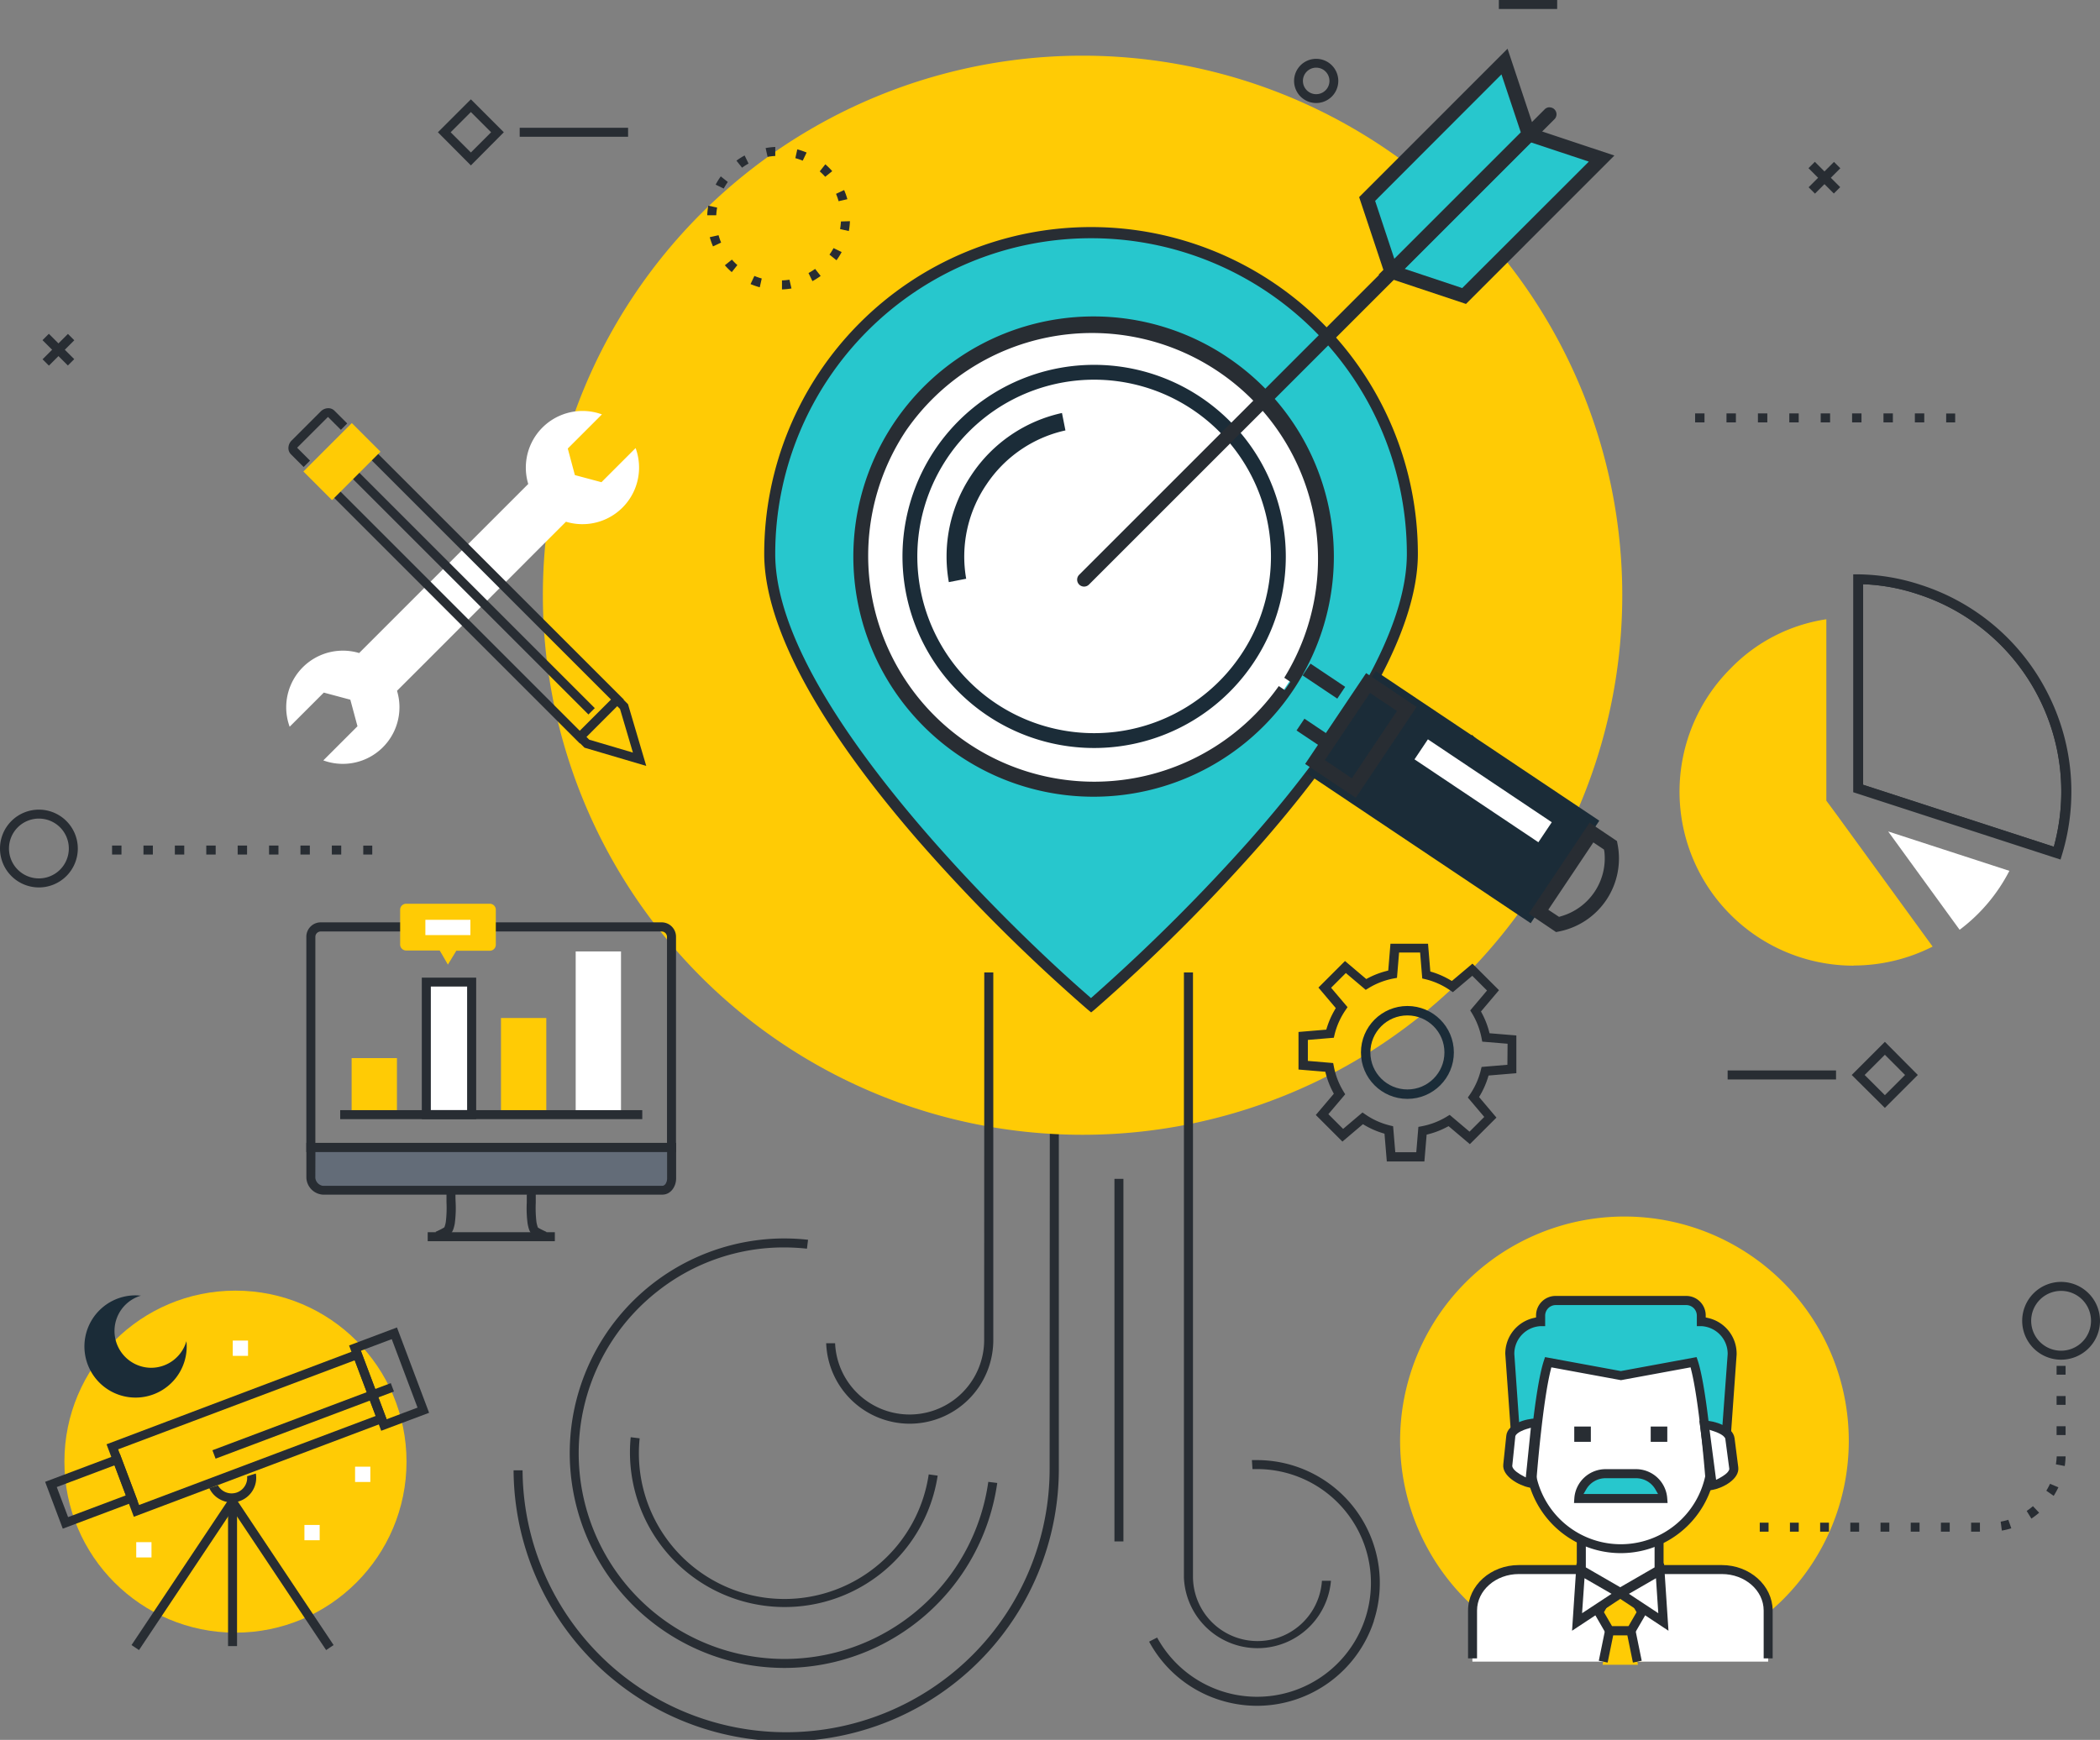 <svg xmlns="http://www.w3.org/2000/svg" viewBox="0 0 570 472.38"><rect x="0" y="0" width="570" height="472.38" fill="#808080" stroke="none"/><defs><style>.cls-1{fill:#fff}.cls-6{fill:none}.cls-5{fill:#282d33}.cls-4{fill:#ffcb05}.cls-7{fill:#1b2c38}.cls-10{fill:#27c7cd}</style></defs><g id="Layer_4" data-name="Layer 4"><path class="cls-1" d="M720.25 303.61l32.9 10.7a46.65 46.65 0 01-13.5 16z" transform="translate(-207.75 -77.87)"></path><path d="M553.91 189.05a56.61 56.61 0 00-33.17-28.33 53.32 53.32 0 00-14.34-2.71l-1.33-.06v55.57l52.85 17.18.34-1.3a56.82 56.82 0 00-4.35-40.35z" stroke-width="1.27" stroke-miterlimit="10" stroke="#282d33" fill="none"></path><path d="M555.19 188.41a58.07 58.07 0 00-34-29 55.41 55.41 0 00-16.81-2.84h-.73v58.06l55.22 17.94.21-.7a58.18 58.18 0 00-3.89-43.46zm3.07 41l-.34 1.3-52.85-17.18v-55.58l1.33.06a53.32 53.32 0 0114.34 2.71 57 57 0 0137.51 68.68z" fill="#282d33" stroke-width="1.27" stroke-miterlimit="10" stroke="#282d33"></path><path class="cls-4" d="M710.86 340.05a47.25 47.25 0 01-33.39-80.67 45.55 45.55 0 0126-13.38v49.26l2.67 3.61 26.18 36a47.44 47.44 0 01-21.48 5.14z" transform="translate(-207.75 -77.87)"></path><path class="cls-5" d="M492.65 476.22a71.53 71.53 0 01-143.06.85h-2.44a74 74 0 00148-.85v-93.85h-2.45z" transform="translate(-207.75 -77.87)"></path><path class="cls-4" d="M605.18 135.9a146.49 146.49 0 11-207.18 0 146.49 146.49 0 01207.18 0z" transform="translate(-207.75 -77.87)"></path><path class="cls-5" d="M306.35 309.88h2.44v-2.42h-2.44z" transform="translate(-207.75 -77.87)"></path><path class="cls-5" d="M30.42 229.57h2.55v2.44h-2.55zm8.52 0h2.55v2.44h-2.55zm8.52 0h2.55v2.44h-2.55zm8.53 0h2.55v2.44h-2.55zm34.08 0h2.55v2.44h-2.55zm-25.56 0h2.55v2.44h-2.55zm17.04 0h2.55v2.44h-2.55zm-8.52 0h2.55v2.44h-2.55z"></path><path class="cls-4" d="M691.73 426a60.89 60.89 0 010 86.11c-22.65 22.64-63.48 22.64-86.12 0A60.89 60.89 0 11691.73 426z" transform="translate(-207.75 -77.87)"></path><path class="cls-5" d="M474.88 441.72a20.24 20.24 0 01-40.46.85H432a22.7 22.7 0 0022.68 21.84 22.72 22.72 0 0022.68-22.69V341.9h-2.45z" transform="translate(-207.75 -77.87)"></path><path class="cls-5" d="M476 480.2a55.86 55.86 0 11-89.6-51.88 55.19 55.19 0 0134.16-11.77 59.07 59.07 0 016.22.34l.3-2.42a59.54 59.54 0 00-6.53-.36 58.31 58.31 0 00-57.71 51.06 58.37 58.37 0 0050.6 65.1 59.28 59.28 0 007.28.45 58.39 58.39 0 0057.71-50.22z" transform="translate(-207.75 -77.87)"></path><path class="cls-5" d="M459.83 478.17A39.6 39.6 0 01420.72 512a40.65 40.65 0 01-4.93-.3 39.56 39.56 0 01-34.42-43.32l-2.43-.3a42 42 0 0083.32 10.43zm106.73 28.88a17.52 17.52 0 01-35-.85V341.9h-2.46v164.3a20 20 0 0039.91.85z" transform="translate(-207.75 -77.87)"></path><path class="cls-5" d="M302.49 320.06h2.44v98.44h-2.44z"></path><path class="cls-5" d="M580.66 517.89a33.36 33.36 0 00-31.73-43.6h-1.38l.16 2.44h1.22a30.91 30.91 0 11-27.1 45.74l-2.18 1.11a33.1 33.1 0 0019 15.79A33.49 33.49 0 00549 541a33.41 33.41 0 0031.69-23.11z" transform="translate(-207.75 -77.87)"></path><path class="cls-5" transform="rotate(-45.01 505.07 337.93)" d="M701.74 121.26h2.44v9.73h-2.44z"></path><path class="cls-5" transform="rotate(-45 505.097 337.982)" d="M698.1 124.91h9.74v2.44h-9.74z"></path><path class="cls-5" transform="rotate(-45.01 25.73 384.598)" d="M222.38 167.95h2.44v9.73h-2.44z"></path><path class="cls-5" transform="rotate(-45 25.756 384.671)" d="M218.74 171.6h9.74v2.44h-9.74z"></path><circle class="cls-4" cx="63.91" cy="396.84" r="46.43"></circle><path class="cls-5" d="M88.52 448l2.03-1.36-26.16-39.22h-2.54L35.7 446.64l2.03 1.36 25.4-38.08L88.52 448z"></path><path class="cls-5" d="M61.9 409.52h2.44v37.4H61.9z"></path><path class="cls-5" d="M276.53 482.19a6.61 6.61 0 00.66-4.25l-2.37.74a4.13 4.13 0 01-.46 2.38 4.2 4.2 0 01-2.48 2.08 4.54 4.54 0 01-1.27.19 4.24 4.24 0 01-3.69-2.17l-2.36.74a6.63 6.63 0 003 3.11 6.54 6.54 0 003.08.77 6.84 6.84 0 002-.31 6.68 6.68 0 003.89-3.28z" transform="translate(-207.75 -77.87)"></path><path class="cls-6" transform="rotate(-20.63 -43.093 998.567)" d="M240.46 458.77h68.63v16.15h-68.63z"></path><path class="cls-5" d="M312.89 463.73L305.48 444l-68.81 26 7.41 19.68zm-8.84-16.54l5.69 15.11-64.23 24.18-5.69-15.11z" transform="translate(-207.75 -77.87)"></path><path class="cls-6" transform="rotate(-20.63 -4.44 984.088)" d="M308.89 442.38h8.97v19.86h-8.97z"></path><path class="cls-5" d="M324.22 461.45l-8.72-23.17-13 4.89 8.72 23.16zm-10.14-20l7 18.59-8.39 3.16-7-18.59z" transform="translate(-207.75 -77.87)"></path><path class="cls-6" transform="rotate(-20.63 -85.302 1014.499)" d="M224.16 478.38h16.75v8.71h-16.75z"></path><path class="cls-5" d="M245.06 485.29l-4.79-12.73-20.27 7.63 4.79 12.72zm-6.22-9.58l3.07 8.16-15.68 5.9-3.07-8.16z" transform="translate(-207.75 -77.87)"></path><path class="cls-1" d="M265 473.07l50-18.83z" transform="translate(-207.75 -77.87)"></path><path class="cls-5" transform="rotate(-20.63 -27.767 995.452)" d="M264.18 462.43h51.73v2.44h-51.73z"></path><path class="cls-1" d="M63.18 363.97h4.14v4.15h-4.14zm33.2 34.24h4.14v4.15h-4.14zm-13.75 15.82h4.14v4.15h-4.14zm-45.65 4.67h4.14v4.15h-4.14z"></path><path class="cls-7" d="M248.74 449.23a10 10 0 01-2.71-19.6c-.47 0-.95-.07-1.44-.07A13.88 13.88 0 10258.35 442a10 10 0 01-9.61 7.23z" transform="translate(-207.75 -77.87)"></path><path class="cls-1" d="M305.27 255.13l7.93-7.93 30-30 7.93-7.93a15.38 15.38 0 0120-18.89l-9.27 9.27 1.93 7.21 7.21 1.93 9.27-9.27a15.37 15.37 0 01-18.9 20l-7.93 7.93-30 30.05-7.93 7.92a15.37 15.37 0 01-20 18.9l9.27-9.27-1.94-7.21-7.2-1.93-9.27 9.27a15.38 15.38 0 0118.89-20z" transform="translate(-207.75 -77.87)"></path><path class="cls-5" d="M175.41 207.95l-4.95-16.76-1.38-1.38-1.73 1.73.94.94 3.5 11.85-11.85-3.5-.94-.94-1.73 1.73 1.38 1.38 16.76 4.95z"></path><path class="cls-6" transform="rotate(-45 138.497 450.872)" d="M330.37 192.32h11.99v93.39h-11.99z"></path><path class="cls-5" d="M377.08 267.8l-69.49-69.49-11.94 11.93 69.5 69.5zm-69.49-66l66 66-8.48 8.48-66-66z" transform="translate(-207.75 -77.87)"></path><path class="cls-5" transform="rotate(-45 137.577 449.954)" d="M334.23 191.61h2.44v93h-2.44z"></path><path class="cls-5" d="M302 192.84l-3.47-3.46a2.32 2.32 0 00-1.68-.68 2.92 2.92 0 00-2.06.89l-7.87 7.87a2.9 2.9 0 00-.87 1.79 2.37 2.37 0 00.66 1.95l3.46 3.46 1.73-1.73-3.5-3.5 8.37-8.36 3.5 3.5z" transform="translate(-207.75 -77.87)"></path><path class="cls-4" transform="rotate(-45 102.662 415.056)" d="M291.27 197.72h18.59v11h-18.59z"></path><path class="cls-6" d="M387.33 330.73h-92.52a1.46 1.46 0 00-1.46 1.46v56h95.44v-56a1.46 1.46 0 00-1.46-1.46z" transform="translate(-207.75 -77.87)"></path><path class="cls-5" d="M387.33 328.29h-92.52a3.91 3.91 0 00-3.91 3.9v58.48h100.34v-58.48a3.91 3.91 0 00-3.91-3.9zm1.46 59.94h-95.44v-56a1.46 1.46 0 011.46-1.46h92.52a1.46 1.46 0 011.46 1.46z" transform="translate(-207.75 -77.87)"></path><path d="M292.13 389.39v8.26a3.61 3.61 0 003.21 3.35h92.18c1.58 0 2.53-1.63 2.53-3.21v-8.4z" transform="translate(-207.75 -77.87)" fill="#636c78"></path><path class="cls-6" d="M295.34 399.78h92.18c.8 0 1.3-1 1.3-2v-7.17h-95.46v7a2.45 2.45 0 001.98 2.17z" transform="translate(-207.75 -77.87)"></path><path class="cls-5" d="M290.91 397.65a4.8 4.8 0 004.43 4.57h92.18c2.34 0 3.75-2.25 3.75-4.43v-9.62H290.91zm2.45-7h95.46v7.17c0 .95-.5 2-1.3 2h-92.18a2.45 2.45 0 01-2-2.13z" transform="translate(-207.75 -77.87)"></path><path class="cls-5" d="M331.38 402l-2.44-.2v2.54a31.08 31.08 0 01-.19 5.31 7.4 7.4 0 01-.29 1.18l-.1.26-.24.15-.27.16-.26.14c-.35.19-.93.47-1.62.78l1 2.24c.78-.35 1.42-.66 1.84-.89l.13-.07c1.29-.71 1.78-1.17 2.24-3.47a31.93 31.93 0 00.24-5.87c-.04-.8-.05-1.59-.04-2.26zm24.73 10.35c-.73-.33-1.33-.62-1.73-.84l-.1-.05a2.32 2.32 0 01-.28-.16l-.25-.15-.1-.29a9.52 9.52 0 01-.29-1.18 32.75 32.75 0 01-.19-5.25v-2.5l-2.44.2v2.27a31 31 0 00.24 5.75c.45 2.29.85 2.74 2.22 3.5l.09.05c.5.27 1.23.61 1.85.89z" transform="translate(-207.75 -77.87)"></path><path class="cls-5" d="M116.09 334.55h34.51v2.44h-34.51z"></path><path class="cls-4" d="M95.44 287.28h12.3v15.35h-12.3z"></path><path class="cls-1" d="M115.71 266.65h12.3v35.98h-12.3z"></path><path class="cls-6" d="M116.93 267.88h9.86v33.53h-9.86z"></path><path class="cls-5" d="M322.24 381.72H337V343.3h-14.76zm2.45-36h9.85v33.54h-9.85z" transform="translate(-207.75 -77.87)"></path><path class="cls-4" d="M135.98 276.39h12.3v26.24h-12.3z"></path><path class="cls-1" d="M156.26 258.32h12.3v44.31h-12.3z"></path><path class="cls-4" d="M340.65 323.24H318a1.63 1.63 0 00-1.64 1.64v9.41a1.63 1.63 0 001.64 1.64h9.09l.6 1 1.63 2.83L331 337l.6-1h9.09a1.64 1.64 0 001.64-1.64v-9.41a1.64 1.64 0 00-1.68-1.71z" transform="translate(-207.75 -77.87)"></path><path class="cls-1" d="M115.46 249.73h12.22v4.15h-12.22z"></path><path class="cls-5" d="M92.34 301.41h81.99v2.44H92.34z"></path><path class="cls-6" d="M609.84 359.77a20.53 20.53 0 00-2.63-6.82l-.46-.75 4.56-5.4-4-4-5.31 4.42-.77-.52a20.15 20.15 0 00-6.68-3l-.86-.2-.58-7.05h-5.71l-.57 6.88-.91.17a20.24 20.24 0 00-6.82 2.63l-.75.46-5.4-4.57-4 4 4.46 5.26-.52.77a20.33 20.33 0 00-3 6.68l-.2.86-7.05.59V366l6.87.58.18.91a20.27 20.27 0 002.63 6.82l.46.75-4.57 5.4 4 4 5.26-4.46.77.53a20.13 20.13 0 006.68 3l.86.21.59 7.05h5.7l.57-6.88.92-.17a20.27 20.27 0 006.81-2.63l.76-.46 5.39 4.56 4-4-4.46-5.27.53-.76a20.52 20.52 0 003-6.68l.21-.86 7-.59v-5.71l-6.88-.57z" transform="translate(-207.75 -77.87)"></path><path class="cls-5" d="M611.9 357.81A22.78 22.78 0 00610 353l-.27-.51 4.89-5.78-7.21-7.21-5.58 4.71-.52-.3a22.94 22.94 0 00-4.78-2.11l-.55-.16-.62-7.54h-10.2l-.6 7.27-.59.16a22.83 22.83 0 00-4.87 1.88l-.51.27-5.77-4.89-7.21 7.21 4.71 5.57-.3.52a23.17 23.17 0 00-2.11 4.78l-.17.55-7.54.63v10.2l7.28.61.15.58a22.86 22.86 0 001.89 4.87l.27.51-4.89 5.77 7.22 7.22 5.57-4.72.52.31a22.62 22.62 0 004.78 2.1l.55.17.63 7.54h10.2l.61-7.28.58-.15a22.34 22.34 0 004.87-1.89l.51-.26 5.77 4.88 7.22-7.21-4.72-5.58.31-.52a23.06 23.06 0 002.1-4.77l.17-.55 7.54-.63V359l-7.28-.6zm5 9.15l-7 .59-.21.86a20.52 20.52 0 01-3 6.68l-.53.76 4.46 5.27-4 4-5.39-4.56-.76.46a20.27 20.27 0 01-6.81 2.63l-.92.17-.57 6.88h-5.7l-.59-7.05-.86-.21a20.13 20.13 0 01-6.68-3l-.77-.53-5.26 4.46-4-4 4.57-5.4-.46-.75a20.27 20.27 0 01-2.63-6.82l-.18-.91-6.87-.58v-5.7l7.05-.59.2-.86a20.33 20.33 0 013-6.68l.52-.77-4.46-5.26 4-4 5.4 4.57.75-.46a20.24 20.24 0 016.82-2.63l.91-.17.57-6.88h5.71l.58 7.05.86.2a20.15 20.15 0 016.68 3l.77.52 5.27-4.45 4 4-4.56 5.4.46.75a20.53 20.53 0 012.63 6.82l.17.91 6.88.57z" transform="translate(-207.75 -77.87)"></path><circle cx="382.01" cy="285.74" r="11.33" stroke-width="2.56" stroke="#1b2c38" stroke-miterlimit="10" fill="none"></circle><path class="cls-5" d="M410.93 122.28l-1.07-2.2a19.8 19.8 0 00-2.22 1.41l1.53 1.91a15.4 15.4 0 011.76-1.12zm-4.52 26.08l-1.91 1.53a18.24 18.24 0 001.87 1.86l1.52-1.91a17.23 17.23 0 01-1.48-1.48zm9.69-27.9a14.56 14.56 0 012.08-.24v-2.45a19.28 19.28 0 00-2.62.3zm-13.7 13.77l-2.4-.53a20.43 20.43 0 00-.29 2.61h2.45a15.88 15.88 0 01.24-2.08zm1.08 9.5a17 17 0 01-.69-2l-2.39.54a20 20 0 00.88 2.5zm7.99 11.27a21.73 21.73 0 002.5.87l.54-2.39a17.86 17.86 0 01-2-.69zm-7.28-25.94a19 19 0 011.11-1.78l-1.91-1.52A18.62 18.62 0 00402 128zM434 145.23a17 17 0 01-1.11 1.77l1.91 1.53a18.5 18.5 0 001.4-2.23zm.67-14.73a15.8 15.8 0 01.7 2l2.38-.55a18.28 18.28 0 00-.88-2.48zm-2.93-4.63l1.9-1.53a18.24 18.24 0 00-1.87-1.86l-1.52 1.92a17.23 17.23 0 011.49 1.47zm-7.58-7.45l-.53 2.39a17 17 0 012 .68l1.06-2.2a18.49 18.49 0 00-2.53-.87zM427.2 152l1.07 2.2a19.92 19.92 0 002.23-1.41l-1.5-1.91a18.17 18.17 0 01-1.8 1.12zm-4.62 4.19l-.55-2.38a16 16 0 01-2.03.19v2.45a19.28 19.28 0 002.58-.26zm13.19-16.13l2.38.54a19.44 19.44 0 00.3-2.68L436 138a16.29 16.29 0 01-.23 2.06z" transform="translate(-207.75 -77.87)"></path><path class="cls-1" d="M607.4 529v-13.87C607.4 509 613 504 620 504h55.12c6.94 0 12.56 5 12.56 11.12V529z" transform="translate(-207.75 -77.87)"></path><path class="cls-5" d="M675.08 502.79H620c-7.6 0-13.78 5.53-13.78 12.34v13h2.44v-13c0-5.46 5.09-9.9 11.34-9.9h55.12c6.25 0 11.34 4.44 11.34 9.9v13h2.44v-13c-.04-6.81-6.22-12.34-13.82-12.34z" transform="translate(-207.75 -77.87)"></path><path class="cls-1" d="M450.32 426.26l-10.56 6.09-10.55-6.09v-23.04h21.11v23.04z"></path><path class="cls-6" d="M449.1 425.55v-21.11h-18.66v21.11l9.32 5.39 9.34-5.39z"></path><path class="cls-5" d="M635.74 504.83l11.78 6.8 11.77-6.8v-25h-23.55zm2.45-22.52h18.66v21.11l-9.33 5.39-9.33-5.39z" transform="translate(-207.75 -77.87)"></path><path class="cls-1" d="M672.35 474.16a24.66 24.66 0 01-24.67 24.67A24.67 24.67 0 01623 474.16v-21.43c0-13.63 11-12.61 24.68-12.61 13.63 0 24.67-1 24.67 12.61z" transform="translate(-207.75 -77.87)"></path><path class="cls-6" d="M652.86 441.33h-10.37c-11.36 0-18.27.76-18.27 11.4v21.43a23.46 23.46 0 0046.91 0v-21.43c0-10.64-6.9-11.4-18.27-11.4z" transform="translate(-207.75 -77.87)"></path><path class="cls-5" d="M652.86 438.88h-10.37c-9.71 0-20.71 0-20.71 13.85v21.43a25.9 25.9 0 0051.79 0v-21.43c0-13.85-11-13.85-20.71-13.85zm18.27 35.28a23.46 23.46 0 01-46.91 0v-21.43c0-10.64 6.91-11.4 18.27-11.4h10.37c11.37 0 18.27.76 18.27 11.4z" transform="translate(-207.75 -77.87)"></path><path class="cls-5" d="M427.3 387.31h4.5v4.15h-4.5z"></path><path class="cls-5" d="M428.15 388.16h2.79v2.44h-2.79zm19.9-.85h4.5v4.15h-4.5z"></path><path class="cls-5" d="M448.9 388.16h2.79v2.44h-2.79z"></path><path class="cls-10" d="M659.06 484.72a7.25 7.25 0 00-7.23-6.75h-8.3a7.26 7.26 0 00-7.24 6.75z" transform="translate(-207.75 -77.87)"></path><path class="cls-6" d="M651.83 479.2h-8.3a6.05 6.05 0 00-5.22 3l-.75 1.29h20.23l-.74-1.29a6.05 6.05 0 00-5.22-3z" transform="translate(-207.75 -77.87)"></path><path class="cls-5" d="M660.28 484.63a8.5 8.5 0 00-8.45-7.88h-8.3a8.51 8.51 0 00-8.46 7.88l-.09 1.31h25.4zm-22.72-1.13l.75-1.29a6.05 6.05 0 015.22-3h8.3a6.05 6.05 0 015.22 3l.74 1.29z" transform="translate(-207.75 -77.87)"></path><path class="cls-10" d="M669.49 436.7v-1.61a4.11 4.11 0 00-4.06-4.15h-35.5a4.11 4.11 0 00-4.06 4.15v1.61a8.75 8.75 0 00-8.37 8.83l2.08 29.05 4 4.15s1.83-23.37 4.35-31l19.74 3.64 19.74-3.64c2.51 7.65 4.35 31 4.35 31l4-4.15 2.07-29.05a8.74 8.74 0 00-8.34-8.83z" transform="translate(-207.75 -77.87)"></path><path class="cls-6" d="M669.44 437.92h-1.18v-2.79a2.88 2.88 0 00-2.83-2.93h-35.5a2.88 2.88 0 00-2.84 2.93v2.79h-1.18a7.51 7.51 0 00-7.19 7.53l2 28.6 1.83 1.89.18-1.85c.7-7.58 2.16-21.14 4-26.76l.33-1 20.57 3.79 20.56-3.79.34 1c1.85 5.63 3.31 19.18 4 26.76l.17 1.85 1.83-1.89 2-28.53a7.52 7.52 0 00-7.09-7.6z" transform="translate(-207.75 -77.87)"></path><path class="cls-5" d="M671.37 435.71l-.64-.15v-.66a5.29 5.29 0 00-5.27-5.18h-35.5a5.3 5.3 0 00-5.28 5.18v.66l-.65.15a9.91 9.91 0 00-7.7 9.76l2.11 29.64 6.2 6.42.22-2.72c.16-2.08 1.69-20.54 3.78-28.92l.19-.78 18.9 3.48 18.89-3.48.19.78c2.1 8.38 3.62 26.84 3.79 28.94l.21 2.7 6.21-6.42 2.1-29.46v-.12a9.93 9.93 0 00-7.75-9.82zm3.22 38.34l-1.83 1.89-.17-1.85c-.7-7.58-2.16-21.13-4-26.76l-.34-1-20.56 3.79-20.57-3.79-.33 1c-1.85 5.62-3.31 19.18-4 26.76l-.18 1.85-1.83-1.89-2-28.6a7.51 7.51 0 017.19-7.53h1.18v-2.79a2.88 2.88 0 012.84-2.93h35.5a2.88 2.88 0 012.83 2.93v2.79h1.18a7.52 7.52 0 017.19 7.6z" transform="translate(-207.75 -77.87)"></path><path class="cls-1" d="M624.66 464.23c-2.46 0-6.62 1.35-6.85 3.56l-.81 7.83c-.23 2.21 3.55 4.42 6 4.9z" transform="translate(-207.75 -77.87)"></path><path class="cls-6" d="M619.07 467.74v.1l-.83 8v.11c.18 1.06 2 2.12 2.55 2.42l1.12.61 1.41-13.52-1.22.36c-.62.18-2.63.88-3.03 1.92z" transform="translate(-207.75 -77.87)"></path><path class="cls-5" d="M616.6 467.66l-.82 7.84c-.33 3.16 4.28 5.69 7 6.22l1.22.28 1.84-17.59.16-1.41h-1.38c-2.57 0-7.68 1.42-8.02 4.66zm5.29 11.34l-1.12-.61c-.55-.3-2.37-1.36-2.55-2.42v-.11l.83-8v-.1c.4-1 2.41-1.71 3-1.89l1.22-.36z" transform="translate(-207.75 -77.87)"></path><path class="cls-1" d="M670.37 464.78c2.46 0 6.66 1.51 7 3.73l1 7.85c.29 2.22-3.43 4.33-5.84 4.75z" transform="translate(-207.75 -77.87)"></path><path class="cls-6" d="M676.07 468.5c-.36-1.05-2.39-1.8-3-2l-1.29-.43 1.78 13.58 1.08-.57c.55-.28 2.33-1.28 2.5-2.35v-.12l-1.06-8z" transform="translate(-207.75 -77.87)"></path><path class="cls-5" d="M679.56 476.2l-1-7.85c-.43-3.28-5.6-4.76-8.15-4.79H669l2.5 19 1.25-.22c2.66-.49 7.25-2.93 6.81-6.14zm-2.43.53c-.17 1.07-2 2.07-2.5 2.35l-1.08.57-1.78-13.58 1.29.43c.62.2 2.65.95 3 2v.08l1.06 8z" transform="translate(-207.75 -77.87)"></path><path class="cls-4" d="M436.87 442.77l-2.92-5.05 2.92-5.06h5.83l2.92 5.06-2.92 5.05h-5.83z"></path><path class="cls-6" d="M442 433.88h-4.43l-2.21 3.84 2.21 3.83H442l2.21-3.83-2.21-3.84z"></path><path class="cls-5" d="M651.16 509.31h-7.25l-3.62 6.28 3.62 6.27h7.25l3.63-6.27zm-1.41 10.11h-4.42l-2.22-3.83 2.22-3.84h4.42l2.21 3.84z" transform="translate(-207.75 -77.87)"></path><path class="cls-4" d="M434.99 451.98l1.88-9.2h5.83l1.88 9.2h-9.59z"></path><path class="cls-5" d="M441.71 444l1.51 7.39 2.39-.49-1.91-9.34h-7.83l-1.91 9.34 2.4.49 1.51-7.39h3.84z"></path><path class="cls-1" d="M428.08 440.37l11.67-7.71-10.75-6.21-.92 13.92z"></path><path class="cls-6" d="M430.09 428.49l-.63 9.51 7.97-5.27-7.34-4.24z"></path><path class="cls-5" d="M649.83 510.46l-14.16-8.18-1.22 18.34zm-12-4.1l7.34 4.24-8 5.26z" transform="translate(-207.75 -77.87)"></path><path class="cls-1" d="M451.49 440.37l-11.67-7.71 10.75-6.21.92 13.92z"></path><path class="cls-6" d="M442.14 432.73l7.97 5.27-.63-9.51-7.34 4.24z"></path><path class="cls-5" d="M659.41 502.28l-14.16 8.18 15.37 10.16zm-9.52 8.32l7.34-4.24.63 9.5z" transform="translate(-207.75 -77.87)"></path><path class="cls-6" d="M565 96.25a3.6 3.6 0 103.6 3.59 3.59 3.59 0 00-3.6-3.59z" transform="translate(-207.75 -77.87)"></path><path class="cls-5" d="M571 99.84a6 6 0 10-6 6 6 6 0 006-6zm-6 3.6a3.6 3.6 0 113.6-3.6 3.6 3.6 0 01-3.6 3.6z" transform="translate(-207.75 -77.87)"></path><path class="cls-5" d="M406.83 0h15.83v2.44h-15.83z"></path><path class="cls-6" transform="rotate(-45 137.68 325.63)" d="M331.68 109.9h7.76v7.76h-7.76z"></path><path class="cls-5" d="M335.56 104.84l-8.95 8.94 8.95 9 8.94-9zm-5.49 8.94l5.49-5.49 5.49 5.49-5.49 5.49z" transform="translate(-207.75 -77.87)"></path><path class="cls-5" d="M141.06 34.69h29.42v2.44h-29.42z"></path><circle class="cls-6" cx="10.56" cy="230.38" r="8.12"></circle><path class="cls-5" d="M218.31 297.69a10.56 10.56 0 1010.56 10.56 10.57 10.57 0 00-10.56-10.56zm0 18.67a8.12 8.12 0 118.12-8.11 8.12 8.12 0 01-8.12 8.11z" transform="translate(-207.75 -77.87)"></path><path class="cls-5" d="M502.23 413.41h2.39v2.44h-2.39zm8.2 0h2.39v2.44h-2.39zm16.39 0h2.39v2.44h-2.39zm-8.19 0h2.39v2.44h-2.39zm-40.98 0h2.39v2.44h-2.39zm16.39 0h2.39v2.44h-2.39zm-8.2 0h2.39v2.44h-2.39zm72.38-42.57h2.44v2.39h-2.44zm0 16.39h2.44v2.39h-2.44zm0-8.2h2.44v2.39h-2.44z"></path><path class="cls-5" d="M765.78 475.44l2.4.46a20.58 20.58 0 00.23-2.61H766a19.28 19.28 0 01-.22 2.15zM750.79 491l.32 2.43a20.46 20.46 0 002.57-.62l-.82-2.31a16.42 16.42 0 01-2.07.5z" transform="translate(-207.75 -77.87)"></path><path class="cls-5" d="M535.02 413.41h2.39v2.44h-2.39z"></path><path class="cls-5" d="M757.85 488.1l1.28 2.08a23.25 23.25 0 002.1-1.6l-1.68-1.78a19.58 19.58 0 01-1.7 1.3zm6.33-7.37a17.8 17.8 0 01-1 1.87l2 1.4a22.75 22.75 0 001.28-2.32z" transform="translate(-207.75 -77.87)"></path><path class="cls-6" d="M767.19 428.35a8.12 8.12 0 108.12 8.12 8.13 8.13 0 00-8.12-8.12z" transform="translate(-207.75 -77.87)"></path><path class="cls-5" d="M767.19 425.91a10.56 10.56 0 1010.56 10.56 10.58 10.58 0 00-10.56-10.56zm0 18.68a8.12 8.12 0 118.12-8.12 8.12 8.12 0 01-8.12 8.12z" transform="translate(-207.75 -77.87)"></path><path class="cls-5" d="M387.36 195.52h2.44v5.51h-2.44z"></path><path class="cls-5" transform="rotate(-45.01 388.593 492.038)" d="M585.19 277.5h2.44v5.51h-2.44z"></path><path class="cls-5" d="M371.8 211.08h5.51v2.44h-5.51z"></path><path class="cls-5" transform="rotate(-45.01 388.507 511.869)" d="M583.66 298.87h5.51v2.44h-5.51z"></path><path class="cls-5" d="M387.36 223.58h2.44v5.51h-2.44z"></path><path class="cls-5" transform="rotate(-44.99 408.411 512.007)" d="M605.04 297.34h2.44v5.51h-2.44z"></path><path class="cls-5" d="M399.86 211.08h5.51v2.44h-5.51z"></path><path class="cls-5" transform="rotate(-44.99 408.3 492.158)" d="M603.51 279.03h5.51v2.44h-5.51z"></path><path class="cls-5" d="M736 192.55h2.44v-2.42H736z" transform="translate(-207.75 -77.87)"></path><path class="cls-5" d="M460.1 112.24h2.55v2.44h-2.55zm8.52 0h2.55v2.44h-2.55zm8.53 0h2.55v2.44h-2.55zm8.52 0h2.55v2.44h-2.55zm34.08 0h2.55v2.44h-2.55zm-25.56 0h2.55v2.44h-2.55zm17.04 0h2.55v2.44h-2.55zm-8.52 0h2.55v2.44h-2.55z"></path><path class="cls-6" transform="rotate(-45 521.482 581.565)" d="M715.48 365.84h7.76v7.76h-7.76z"></path><path class="cls-5" d="M719.36 378.67l8.94-8.94-8.94-9-9 9zm5.48-8.94l-5.48 5.48-5.49-5.48 5.49-5.49z" transform="translate(-207.75 -77.87)"></path><path class="cls-5" d="M468.93 293.08h29.42v-2.45h-29.42"></path></g><g id="Layer_5" data-name="Layer 5"><path class="cls-10" d="M503.89 141a87.19 87.19 0 00-87.22 87.19c0 48.2 87.22 122.55 87.22 122.55s87.21-74.35 87.21-122.55A87.18 87.18 0 00503.89 141z" transform="translate(-207.75 -77.87)"></path><path class="cls-6" d="M587.05 228.23a83.16 83.16 0 00-166.32 0c0 15.88 10.46 37 31.1 62.93 20.4 25.58 43.69 46.83 50.34 52.74l1.7 1.52 1.71-1.53a502 502 0 0039-39.11c27.77-31.4 42.47-57.87 42.47-76.55z" transform="translate(-207.75 -77.87)"></path><path class="cls-6" d="M502.73 343.26c-6.63-5.89-29.87-27.1-50.23-52.63-20.52-25.73-30.92-46.72-30.92-62.4a82.31 82.31 0 01164.61 0c0 18.46-14.61 44.74-42.27 76A500.78 500.78 0 01505 343.26l-1.14 1z" transform="translate(-207.75 -77.87)"></path><path class="cls-6" d="M587.9 228.23a84 84 0 00-168 0c0 16.08 10.52 37.43 31.28 63.46 20.45 25.64 43.78 46.93 50.44 52.85l2.28 2 2.27-2a500.79 500.79 0 0039.05-39.19c27.91-31.57 42.68-58.23 42.68-77.12z" transform="translate(-207.75 -77.87)"></path><path class="cls-6" d="M588.75 228.23a84.87 84.87 0 00-169.73 0c0 16.27 10.59 37.81 31.48 64 20.48 25.69 43.86 47 50.53 53l2.85 2.52 2.84-2.54a502 502 0 0039.12-39.25c28.07-31.77 42.91-58.63 42.91-77.73z" transform="translate(-207.75 -77.87)"></path><path class="cls-6" d="M589.61 228.23a85.72 85.72 0 00-171.44 0c0 16.47 10.65 38.18 31.66 64.52 20.53 25.74 43.95 47.13 50.64 53.06l3.41 3 3.41-3.05a504.32 504.32 0 0039.19-39.33c28.21-31.83 43.13-58.89 43.13-78.2z" transform="translate(-207.75 -77.87)"></path><path class="cls-5" d="M550.46 306.49c27.57-31.65 42.14-58.71 42.14-78.26a88.71 88.71 0 00-177.42 0c0 19.55 14.57 46.61 42.14 78.26a476.5 476.5 0 0045.6 45.43l1 .82 1-.82a487.66 487.66 0 0045.54-45.43zm-43.17 39.31l-3.41 3.05-3.41-3c-6.69-5.93-30.11-27.32-50.64-53.06-21-26.34-31.66-48.05-31.66-64.52a85.72 85.72 0 01171.44 0c0 19.31-14.92 46.37-43.13 78.24a504.32 504.32 0 01-39.19 39.29z" transform="translate(-207.75 -77.87)"></path><path class="cls-1" d="M503.9 292.28a64 64 0 1164-64 64.05 64.05 0 01-64 64z" transform="translate(-207.75 -77.87)"></path></g><g id="Layer_6" data-name="Layer 6"><path class="cls-6" d="M492.66 168.8a60.87 60.87 0 00-39 26 61.34 61.34 0 00101.19 69.34l1.62 1.08L558 263l-1.62-1.15a61.35 61.35 0 00-63.69-93.09z" transform="translate(-207.75 -77.87)"></path><path class="cls-5" d="M540.85 174.81a65.2 65.2 0 1017.93 90.4l.06-.09a65.12 65.12 0 00-18-90.31zm15.5 87.08L558 263l-1.53 2.22-1.62-1.08a61.34 61.34 0 01-101.19-69.34 61.34 61.34 0 01102.72 67z" transform="translate(-207.75 -77.87)"></path><path d="M338.54 178.86a50 50 0 117.48-37.51 49.78 49.78 0 01-7.48 37.51z" stroke-width="4.03" stroke="#1b2c38" stroke-miterlimit="10" fill="none"></path><path class="cls-7" d="M496.94 194.73L496 190a39.64 39.64 0 00-24.54 16.78l-.05.08a39.65 39.65 0 00-6.12 29.06L470 235a34.83 34.83 0 015.4-25.44l.05-.07a34.73 34.73 0 0121.49-14.76z" transform="translate(-207.75 -77.87)"></path><path class="cls-7" transform="rotate(-56.2 425.38 449.952)" d="M585.48 257.83h33.49v73.02h-33.49z"></path><path class="cls-1" d="M627.15 303.88l-33.61-22.51z" transform="translate(-207.75 -77.87)"></path><path class="cls-1" transform="rotate(-56.2 433.495 448.232)" d="M607.08 272.39h6.54v40.46h-6.54z"></path><path class="cls-6" transform="rotate(-56.18 400.349 433.239)" d="M566.14 273.15h22v8.81h-22z"></path><path class="cls-5" d="M575.74 294.48l16.52-24.68-13.71-9.18L562 285.29zm-8.38-10.24L579.6 266l7.32 4.9-12.24 18.28z" transform="translate(-207.75 -77.87)"></path><path class="cls-6" d="M635.27 314.07l-7.27 10.8 2.88 1.93.6-.18a16.36 16.36 0 0011.71-17.48l-.07-.62-2.88-1.93z" transform="translate(-207.75 -77.87)"></path><path class="cls-5" d="M632.07 311.93l-9.37 14 7.41 5 .79-.16A20.2 20.2 0 00646.79 307l-.15-.78-7.43-5zm11.16-2.79a16.36 16.36 0 01-11.71 17.48l-.6.18-2.92-1.93 7.23-10.8 5-7.48 2.88 1.93z" transform="translate(-207.75 -77.87)"></path><path class="cls-5" transform="rotate(-56.2 387.304 432.51)" d="M562.22 272.83h3.85v8.14h-3.85z"></path><path class="cls-5" transform="rotate(-56.2 390.323 418.381)" d="M565.16 257.11h3.85v11.32h-3.85z"></path></g><g id="Layer_3" data-name="Layer 3"><path class="cls-10" d="M377.64 73.78l-6.58-19.75 37.3-37.32 6.59 19.77-37.31 37.3z"></path><path class="cls-10" d="M377.64 73.78l19.76 6.59 37.3-37.31-19.75-6.58-37.31 37.3z"></path><path class="cls-6" d="M412.8 35.97l-5.26-15.77-34.33 34.34 5.25 15.76 34.34-34.33z"></path><path class="cls-5" d="M624.85 114.85l-7.91-23.75-40.28 40.29 7.91 23.74zm-9.56-16.78l5.26 15.77-34.33 34.33-5.22-15.76z" transform="translate(-207.75 -77.87)"></path><path class="cls-5" d="M577.63 131.62l38.93-38.94 7.32 21.94L585 153.55zm2.35.55l5.86 17.58 35.69-35.68-5.86-17.58z" transform="translate(-207.75 -77.87)"></path><path class="cls-6" d="M415.46 38.63l-34.34 34.33 15.77 5.26 34.33-34.34-15.76-5.25z"></path><path class="cls-5" d="M622.19 112.19l-40.28 40.28 23.75 7.92 40.28-40.29zm-17.55 43.89l-15.76-5.25 34.33-34.33 15.79 5.25z" transform="translate(-207.75 -77.87)"></path><path class="cls-5" d="M583.49 152.1l38.94-38.93 21.93 7.31-38.93 38.93zm3.81-.9l17.57 5.86 35.68-35.68-17.55-5.86z" transform="translate(-207.75 -77.87)"></path><path class="cls-5" d="M628.35 107a1.86 1.86 0 00-1.33.55L500.67 233.92a1.88 1.88 0 002.66 2.66l126.35-126.35a1.88 1.88 0 00-1.33-3.21z" transform="translate(-207.75 -77.87)"></path><path class="cls-5" d="M502 236.28a1 1 0 01-1-1 1 1 0 01.3-.73l126.33-126.38a1 1 0 01.72-.3 1 1 0 011 1 1 1 0 01-.3.72L502.73 236a1 1 0 01-.73.28z" transform="translate(-207.75 -77.87)"></path><path class="cls-5" d="M502 235.42a.15.15 0 01-.12 0 .17.17 0 010-.24l126.35-126.4a.14.14 0 01.12-.06.17.17 0 01.12 0 .18.18 0 01.06.13.17.17 0 010 .12l-126.4 126.4a.17.17 0 01-.13.05z" transform="translate(-207.75 -77.87)"></path><path class="cls-5" d="M502 235.42a.15.15 0 01-.12 0 .17.17 0 010-.24l126.35-126.4a.14.14 0 01.12-.06.17.17 0 01.12 0 .18.18 0 01.06.13.17.17 0 010 .12l-126.4 126.4a.17.17 0 01-.13.05z" transform="translate(-207.75 -77.87)"></path></g></svg>